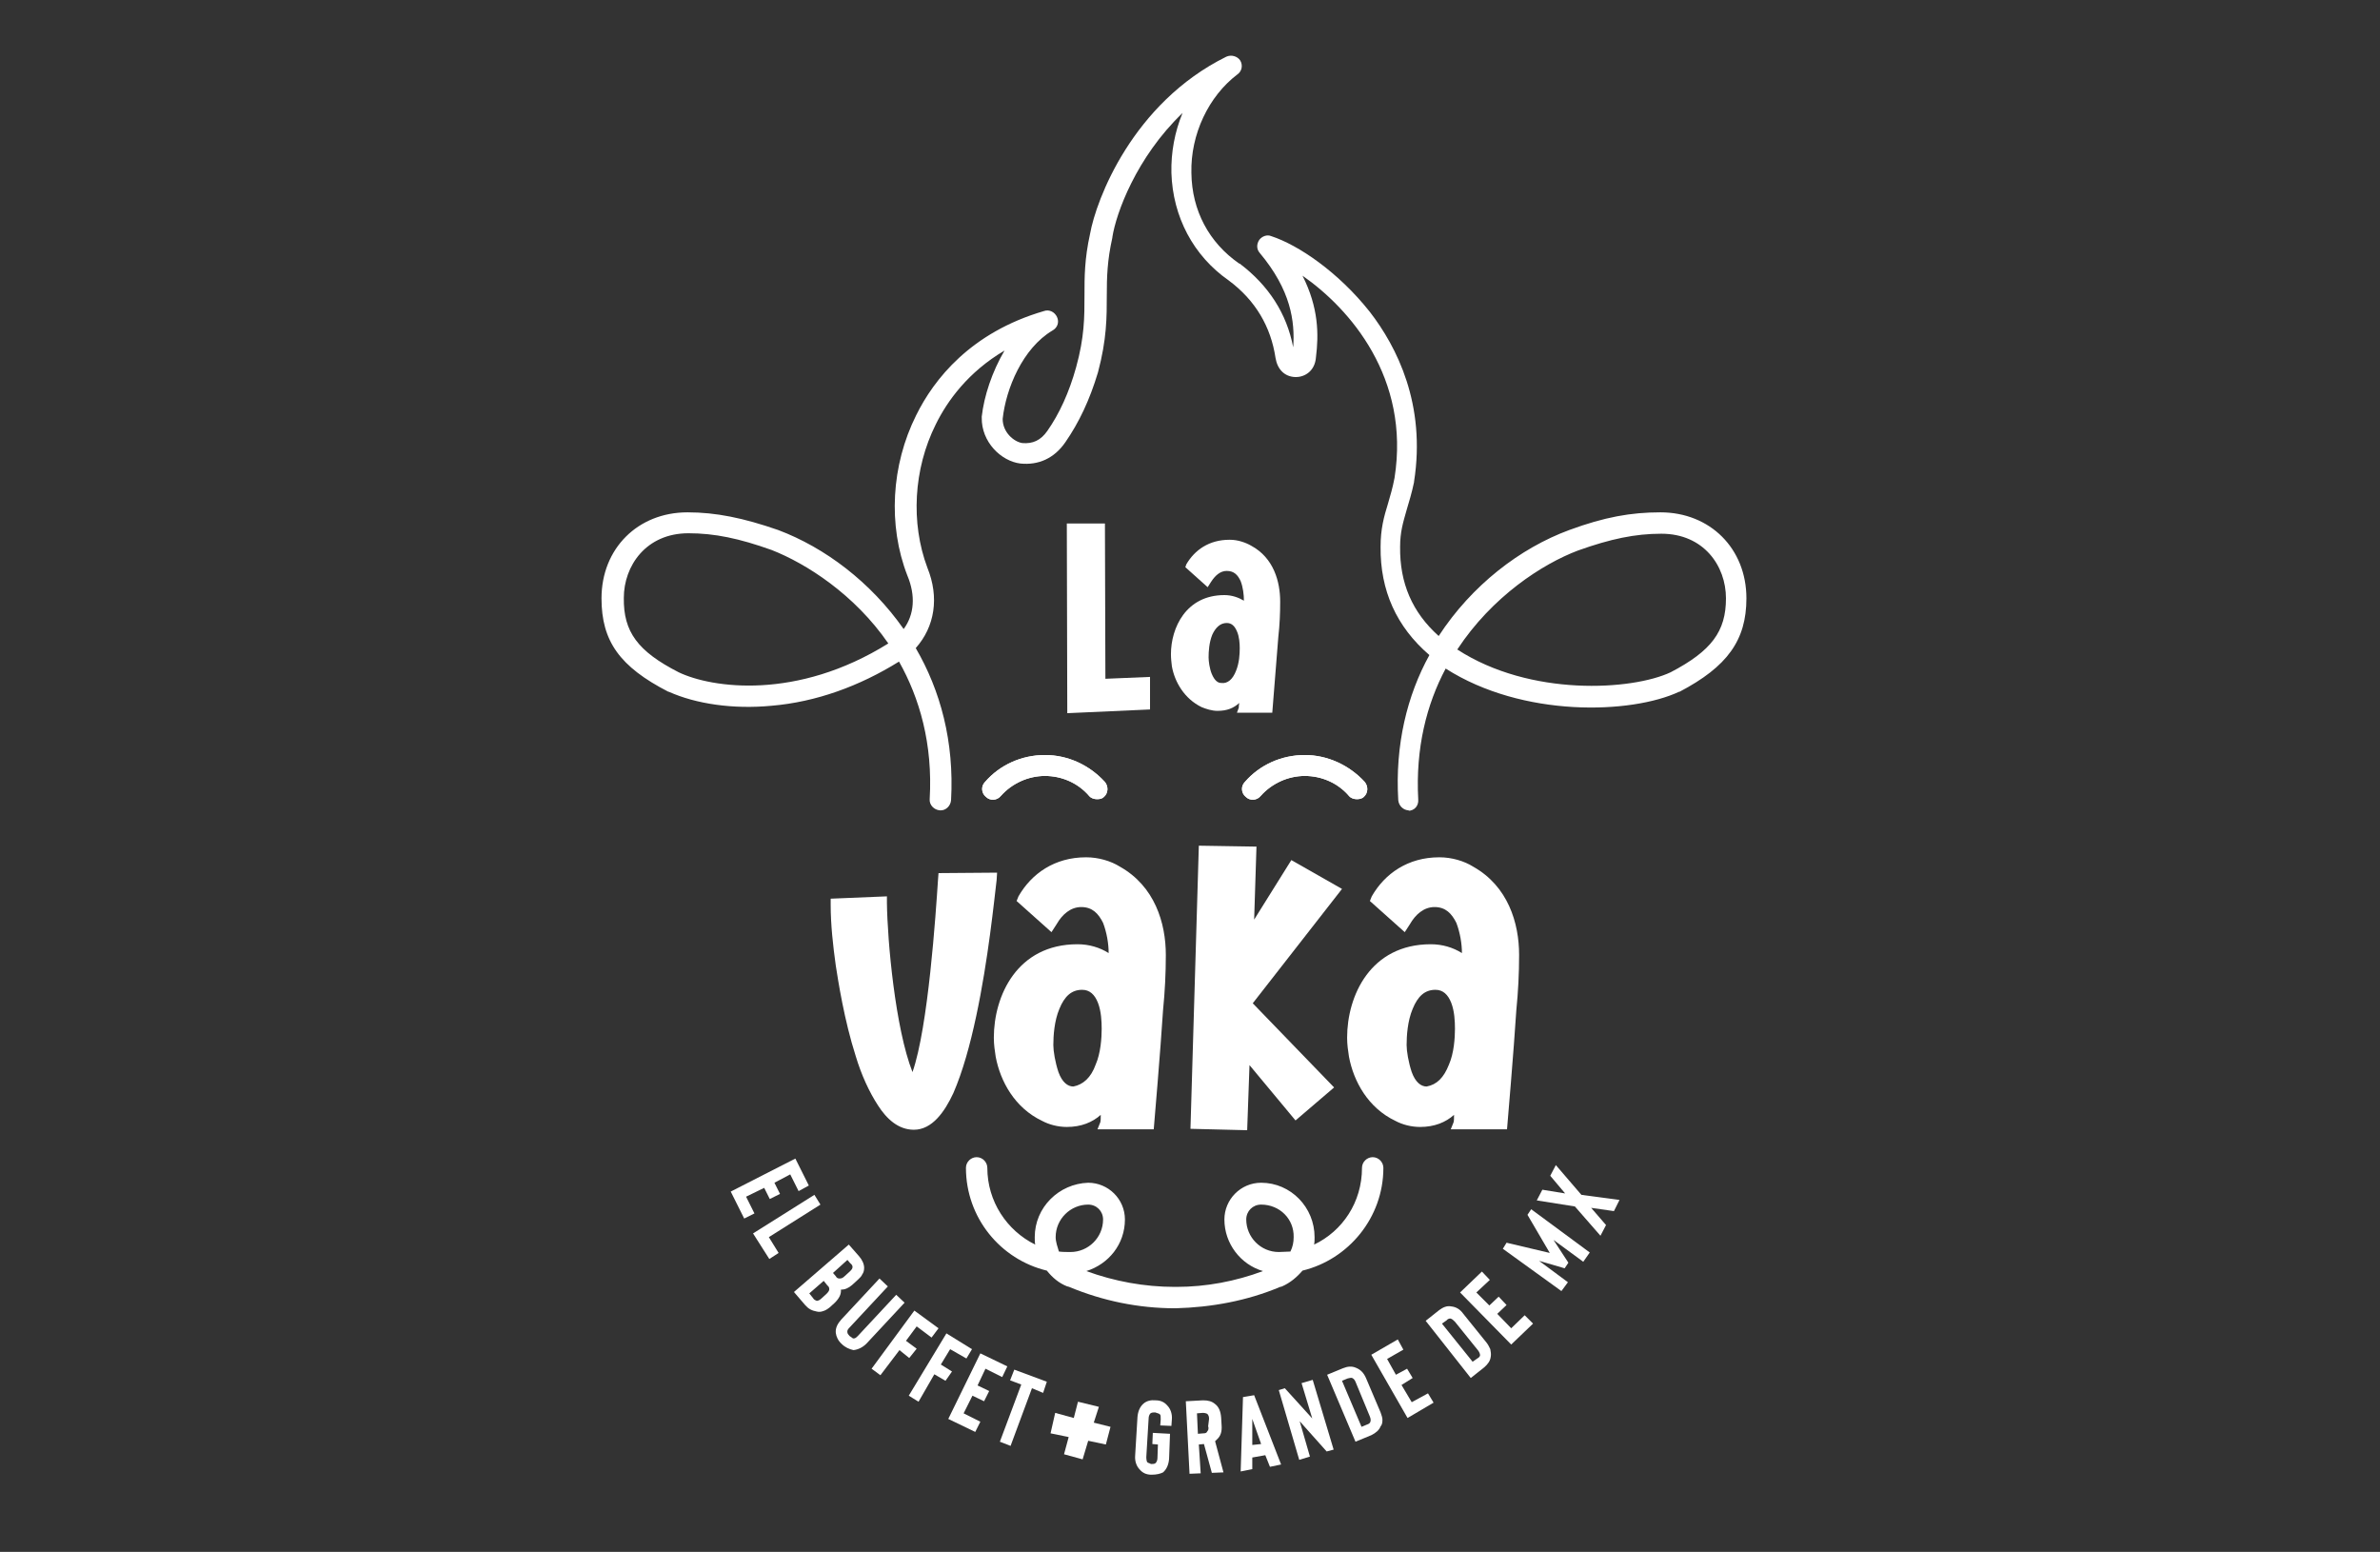 <?xml version="1.0" encoding="utf-8"?>
<!-- Generator: Adobe Illustrator 27.3.1, SVG Export Plug-In . SVG Version: 6.00 Build 0)  -->
<svg version="1.1" id="Capa_1" xmlns="http://www.w3.org/2000/svg" xmlns:xlink="http://www.w3.org/1999/xlink" x="0px" y="0px"
	 viewBox="0 0 512 333.8" style="enable-background:new 0 0 512 333.8;" xml:space="preserve">
<rect x="0" y="0" width="512" height="333.8" fill="#333333" stroke="none"/>
<style type="text/css">
	.st0{fill:#FFFFFF;}
</style>
<g>
	<polygon class="st0" points="229.5,112.6 237.7,112.6 237.8,146 247.4,145.6 247.4,152.6 229.6,153.4 	"/>
	<g>
		<path class="st0" d="M266.5,152.2c0-0.2,0-0.6,0.1-1c-1.2,1.1-2.6,1.7-4.7,1.7c-1.2,0-2.4-0.4-3.4-0.8c-3.7-1.8-5.8-5.4-6.4-8.8
			c-0.1-0.8-0.2-1.7-0.2-2.6c0-5.6,3.2-12.7,11.5-12.7c1.6,0,3,0.5,4.2,1.2c0-1.3-0.2-2.9-0.7-4.2c-0.6-1.3-1.4-2.2-3-2.2
			c-1.4,0-2.5,1-3.4,2.4l-0.7,1.1l-4.8-4.3l0.2-0.6c1.8-3.1,4.9-5.3,9.3-5.3h0.1c1.7,0,3.4,0.6,4.6,1.3c4.8,2.6,6.2,7.7,6.2,12
			c0,2.5-0.1,5-0.4,7.6c-0.4,5.2-1.3,16.3-1.3,16.3h-7.6L266.5,152.2z M265.9,144.3c0.7-1.7,0.8-3.6,0.8-4.9c0-1-0.1-2.5-0.6-3.6
			c-0.5-1.2-1.2-1.8-2.2-1.8c-1.4,0-2.4,1-3.1,2.5c-0.7,1.7-0.8,3.7-0.8,4.9c0,0.8,0.2,2.4,0.7,3.6c0.6,1.4,1.3,1.9,2,1.9
			C264.1,147.1,265.2,146.1,265.9,144.3"/>
		<path class="st0" d="M190.8,192.8v1.4c0.1,8.2,1.8,27,5.5,36.4c3.4-9.7,5-34,5.5-41.5l0.1-1.3l12.6-0.1l-0.1,1.6
			c-0.5,4.1-1.8,17.2-4.4,29.3c-1.3,6.1-2.9,11.9-4.9,16.5c-1.9,4.1-4.6,7.9-8.5,7.9c-3.4,0-5.9-2.4-7.7-5.2
			c-1.9-2.9-3.6-6.6-4.8-10.6c-2.5-7.8-3.8-16.3-4.3-19.5c-0.6-4.3-1.1-8.8-1.1-13.1v-1.3L190.8,192.8z"/>
		<path class="st0" d="M236.7,241.4c0.1-0.4,0.1-0.8,0.1-1.6c-1.8,1.6-4.2,2.6-7.3,2.6c-1.9,0-3.8-0.5-5.3-1.3
			c-5.9-2.8-9-8.5-10-13.8c-0.2-1.3-0.4-2.6-0.4-4.1c0-9,5-20.1,18-20.1c2.5,0,4.8,0.7,6.7,1.9c0-2-0.4-4.4-1.2-6.5
			c-1-2-2.3-3.4-4.7-3.4c-2.3,0-4.1,1.6-5.3,3.7l-1.1,1.7l-7.5-6.7l0.4-1c2.8-4.9,7.8-8.4,14.5-8.4h0.1c2.6,0,5.3,0.8,7.2,2
			c7.5,4.2,9.9,12.1,9.9,19c0,4-0.2,7.9-0.6,11.9c-0.5,8.1-2,25.6-2,25.6h-12.1L236.7,241.4z M235.7,229c1.1-2.5,1.3-5.8,1.3-7.7
			c0-1.6-0.1-3.8-0.8-5.6c-0.7-1.8-1.8-2.8-3.4-2.8c-2.3,0-3.8,1.4-4.9,4.1c-1.1,2.6-1.3,5.8-1.3,7.8c0,1.3,0.4,3.7,1.1,5.8
			c0.8,2.2,2,3.1,3.2,3.1C233,233.3,234.7,231.8,235.7,229"/>
		<polygon class="st0" points="257.9,181.9 270.3,182.1 269.8,197.8 277.8,185 288.7,191.2 269.5,215.8 287,233.9 278.7,241 
			268.8,229.1 268.3,243.1 256.1,242.8 		"/>
		<path class="st0" d="M312.7,241.4c0.1-0.4,0.1-0.8,0.1-1.6c-1.8,1.6-4.2,2.6-7.3,2.6c-1.9,0-3.8-0.5-5.3-1.3
			c-5.9-2.8-9-8.5-10-13.8c-0.2-1.3-0.4-2.6-0.4-4.1c0-9,5-20.1,18-20.1c2.5,0,4.8,0.7,6.7,1.9c0-2-0.4-4.4-1.2-6.5
			c-1-2-2.3-3.4-4.7-3.4c-2.3,0-4.1,1.6-5.3,3.7l-1.1,1.7l-7.5-6.7l0.4-1c2.8-4.9,7.8-8.4,14.5-8.4h0.1c2.6,0,5.3,0.8,7.2,2
			c7.5,4.2,9.9,12.1,9.9,19c0,4-0.2,7.9-0.6,11.9c-0.5,8.1-2,25.6-2,25.6h-12.1L312.7,241.4z M311.7,229c1.1-2.5,1.3-5.8,1.3-7.7
			c0-1.6-0.1-3.8-0.8-5.6c-0.7-1.8-1.8-2.8-3.4-2.8c-2.3,0-3.8,1.4-4.9,4.1c-1.1,2.6-1.3,5.8-1.3,7.8c0,1.3,0.4,3.7,1.1,5.8
			c0.8,2.2,2,3.1,3.2,3.1C309.1,233.3,310.6,231.8,311.7,229"/>
		<polygon class="st0" points="227,303.9 231,305 231.9,301.5 236.4,302.6 235.3,306 238.9,306.9 237.9,310.7 234.1,309.9 
			232.9,313.9 228.9,312.8 229.9,309.1 226,308.3 		"/>
		<polygon class="st0" points="170,252.6 166.6,254.4 167.8,256.8 165.6,257.9 164.4,255.5 160.5,257.4 162.3,261 160.1,262.1 
			157.2,256.3 171.1,249.2 174,255 171.8,256.2 		"/>
		<polygon class="st0" points="165.5,270.8 162,265.3 175.2,257 176.5,259.1 165.4,266.1 167.5,269.5 		"/>
		<path class="st0" d="M173.2,280.7l-2.4-2.8l11.8-10.2l2.2,2.5c0.7,0.8,1.1,1.7,1.1,2.5c0,0.5-0.1,1-0.4,1.4
			c-0.2,0.5-0.6,0.8-1.1,1.3l-1.1,1c-0.8,0.7-1.6,1-2.4,1c0.1,1-0.4,1.9-1.3,2.8l-1.1,1c-0.5,0.4-1,0.7-1.4,0.8
			c-0.5,0.2-1,0.2-1.4,0.1C174.6,281.9,173.9,281.5,173.2,280.7 M174.1,278.2l0.8,1c0.2,0.4,0.6,0.5,0.8,0.6c0.2,0,0.6-0.1,1-0.5
			l1.1-1c0.4-0.4,0.6-0.7,0.6-1s-0.1-0.6-0.4-0.8l-0.8-1L174.1,278.2z M179.2,273.8l0.6,0.7c0.2,0.4,0.5,0.5,0.8,0.5
			c0.4,0,0.7-0.1,1.1-0.5l1.1-1c0.4-0.4,0.6-0.6,0.6-1c0-0.2-0.1-0.5-0.5-0.8l-0.6-0.7L179.2,273.8z"/>
		<path class="st0" d="M181.1,289.1c-0.8-0.7-1.2-1.6-1.3-2.4c-0.1-1.1,0.4-2,1.2-2.9l8.2-8.8l1.8,1.7l-8.2,8.8
			c-0.4,0.4-0.6,0.7-0.5,1.1c0,0.2,0.2,0.5,0.5,0.8c0.4,0.2,0.6,0.5,0.8,0.5c0.4,0,0.6-0.2,1-0.6l8.2-8.8l1.8,1.7l-8.2,8.8
			c-0.8,0.8-1.8,1.3-2.8,1.4C182.7,290.2,181.8,289.8,181.1,289.1"/>
		<polygon class="st0" points="197.2,285.3 194.9,288.4 197.2,290.1 195.6,292.1 193.5,290.4 189.4,295.8 187.5,294.4 196.7,281.9 
			201.9,285.7 200.4,287.7 		"/>
		<polygon class="st0" points="204.4,290.2 202.4,293.5 204.8,295 203.4,297 201,295.6 197.6,301.5 195.5,300.2 203.6,286.8 
			209.1,290.2 207.9,292.2 		"/>
		<polygon class="st0" points="212,294.4 210.3,298 212.8,299.2 211.7,301.4 209.2,300.2 207.3,304 210.9,305.8 209.8,308 
			204,305.2 210.9,291.1 216.7,293.9 215.6,296.2 		"/>
		<polygon class="st0" points="224.4,299.6 222,298.6 217.4,311 215.1,310.1 219.7,297.8 217.3,296.9 218.2,294.6 225.2,297.2 		"/>
		<path class="st0" d="M247.7,317.2c-1.1,0-1.9-0.4-2.5-1.1c-0.7-0.7-1.1-1.8-1-3l0.5-8.3c0.1-1.2,0.5-2.2,1.3-2.9
			c0.7-0.6,1.6-0.8,2.6-0.7c1.1,0,1.9,0.4,2.5,1.1c0.7,0.7,1.1,1.8,1,3l-0.1,1.4l-2.4-0.1l0.1-1.3c0-0.6,0-1-0.2-1.1
			c-0.2-0.2-0.5-0.2-1-0.4c-0.4,0-0.7,0-1,0.2c-0.2,0.2-0.4,0.6-0.4,1.1l-0.5,8.3c0,0.5,0.1,1,0.2,1.1c0.2,0.2,0.5,0.2,0.8,0.4
			c0.5,0,0.7,0,1-0.2c0.2-0.2,0.4-0.6,0.4-1.1l0.1-2.9l-1.2-0.1l0.1-2.4l3.7,0.2l-0.2,5.4c-0.1,1.2-0.5,2.2-1.3,2.9
			C249.6,317,248.8,317.2,247.7,317.2"/>
		<path class="st0" d="M263.2,316.7l-2.5,0.1l-1.7-6.2l-1.1,0.1l0.4,6.2l-2.4,0.1l-0.8-15.6l3.7-0.2c1.1,0,1.9,0.2,2.6,0.8
			c0.8,0.6,1.2,1.6,1.3,2.9l0.1,1.7c0.1,1.3-0.2,2.3-1,3c-0.1,0.1-0.2,0.2-0.4,0.4L263.2,316.7z M260.1,305.2c0-0.5-0.1-0.8-0.4-1.1
			c-0.2-0.1-0.5-0.2-1-0.2l-1.2,0.1l0.2,4.4l1.2-0.1c0.4,0,0.7-0.1,0.8-0.4c0.2-0.2,0.4-0.6,0.2-1.1L260.1,305.2z"/>
		<path class="st0" d="M272.2,313l-2.8,0.5v2.5l-2.5,0.5l0.5-16l2.4-0.4l5.8,14.9l-2.4,0.5L272.2,313z M271.3,310.6l-1.9-5.4v5.6
			L271.3,310.6z"/>
		<polygon class="st0" points="286.9,311.8 285.4,312.2 279.6,305.7 281.8,313.3 279.5,314 275.1,299 276.4,298.6 282.3,305.1 
			280,297.5 282.4,296.8 		"/>
		<path class="st0" d="M295,308.7l-3.4,1.4l-6.1-14.4l3.4-1.4c1-0.4,1.9-0.5,2.8-0.1c1,0.4,1.7,1.1,2.2,2.3l3.1,7.3
			c0.2,0.6,0.4,1.1,0.4,1.6c0,0.6-0.1,1.1-0.4,1.4C296.7,307.6,296,308.2,295,308.7 M292.9,306.9l1.2-0.5c0.4-0.1,0.7-0.4,0.7-0.6
			c0.1-0.2,0.1-0.6-0.1-1.1l-3.1-7.5c-0.2-0.5-0.5-0.7-0.7-0.8c-0.2-0.1-0.6,0-1,0.1l-1.2,0.5L292.9,306.9z"/>
		<polygon class="st0" points="298.4,292.3 300.3,295.7 302.7,294.4 303.9,296.4 301.5,297.9 303.7,301.6 307.2,299.7 308.4,301.7 
			302.8,305 295,291.4 300.7,288.1 301.9,290.3 		"/>
		<path class="st0" d="M319.3,294.1l-2.9,2.3l-9.7-12.3l2.9-2.3c0.8-0.6,1.7-1,2.6-0.8c1,0.1,1.9,0.6,2.6,1.6l5,6.2
			c0.4,0.5,0.6,1,0.8,1.4c0.1,0.5,0.2,1.1,0.1,1.6C320.6,292.7,320.1,293.4,319.3,294.1 M316.8,292.9l1-0.7c0.4-0.2,0.6-0.5,0.6-0.7
			s-0.1-0.6-0.4-1l-5-6.2c-0.4-0.4-0.6-0.6-1-0.7c-0.2,0-0.6,0.1-0.8,0.4l-1,0.7L316.8,292.9z"/>
		<polygon class="st0" points="317.6,278 320.4,280.8 322.4,278.9 324.1,280.7 322.1,282.6 325.1,285.7 328,282.9 329.8,284.7 
			325.1,289.2 314.1,278 318.8,273.5 320.5,275.3 		"/>
		<polygon class="st0" points="329.4,260.1 342,269.4 340.6,271.4 334.2,266.7 337.4,271.6 336.6,272.8 331.1,271.2 337.3,275.8 
			335.9,277.7 323.3,268.6 324.1,267.3 333.4,269.5 328.6,261.3 		"/>
		<polygon class="st0" points="347.2,260.5 342.3,259.8 345.5,263.5 344.3,265.8 338.8,259.5 330.6,258.2 331.8,255.9 336.7,256.7 
			333.5,252.9 334.7,250.6 340.2,257 348.4,258.1 		"/>
		<path class="st0" d="M252.8,281.4c-7.9,0-15.6-1.6-22.8-4.6c-0.1,0-0.2-0.1-0.4-0.1c-1.8-0.7-3.2-1.9-4.4-3.4
			c-10-2.4-17.4-11.4-17.4-22.1c0-1.3,1.1-2.3,2.3-2.3c1.3,0,2.3,1.1,2.3,2.3c0,7.2,4.2,13.5,10.3,16.5c-0.1-0.5-0.1-1-0.1-1.6
			c0-6.4,5.2-11.5,11.5-11.7l0,0c4.3,0,7.9,3.5,7.9,7.9c0,5.3-3.5,9.6-8.3,11.1c6,2.2,12.5,3.4,19,3.4h0.4c6.4,0,12.7-1.2,18.6-3.4
			c-4.8-1.4-8.3-5.9-8.3-11.1c0-4.3,3.5-7.9,7.9-7.9l0,0c6.4,0,11.5,5.3,11.5,11.7c0,0.5,0,1.1-0.1,1.6c6.1-2.9,10.3-9.1,10.3-16.5
			c0-1.3,1.1-2.3,2.3-2.3c1.3,0,2.3,1.1,2.3,2.3c0,10.7-7.5,19.7-17.4,22.1c-1.2,1.4-2.6,2.6-4.4,3.4c-0.1,0-0.2,0.1-0.4,0.1
			c-7.1,3-14.8,4.4-22.5,4.6H252.8z M271.3,259.1c-1.8,0-3.2,1.4-3.2,3.2c0,3.8,3.1,7,7,7c0.8,0,1.7-0.1,2.5-0.1
			c0.5-1,0.7-2,0.7-3.1C278.4,262.2,275.3,259.1,271.3,259.1C271.5,259.1,271.3,259.1,271.3,259.1 M227.8,269.2
			c0.8,0.1,1.7,0.1,2.5,0.1c3.8,0,7-3.1,7-7c0-1.8-1.4-3.2-3.2-3.2l0,0c-3.8,0-7,3.1-7,7C227.1,267.1,227.5,268.2,227.8,269.2"/>
		<path class="st0" d="M236,171.9c-0.6,0-1.3-0.2-1.7-0.7c-2.4-2.8-5.9-4.3-9.5-4.3c-3.6,0-7.1,1.6-9.5,4.3c-0.8,1-2.3,1.1-3.2,0.2
			c-1-0.8-1.1-2.3-0.2-3.2c3.2-3.7,7.9-5.8,12.9-5.8s9.6,2.2,12.9,5.8c0.8,1,0.7,2.4-0.2,3.2C237.1,171.8,236.6,171.9,236,171.9"/>
		<path class="st0" d="M236,171.9c-0.6,0-1.3-0.2-1.7-0.7c-2.4-2.8-5.9-4.3-9.5-4.3c-3.6,0-7.1,1.6-9.5,4.3c-0.8,1-2.3,1.1-3.2,0.2
			c-1-0.8-1.1-2.3-0.2-3.2c3.2-3.7,7.9-5.8,12.9-5.8s9.6,2.2,12.9,5.8c0.8,1,0.7,2.4-0.2,3.2C237.1,171.8,236.6,171.9,236,171.9"/>
		<path class="st0" d="M291.9,171.9c-0.6,0-1.3-0.2-1.7-0.7c-2.4-2.8-5.9-4.3-9.5-4.3c-3.6,0-7.1,1.6-9.5,4.3
			c-0.8,1-2.3,1.1-3.2,0.2c-1-0.8-1.1-2.3-0.2-3.2c3.2-3.7,7.9-5.8,12.9-5.8c4.9,0,9.6,2.2,12.9,5.8c0.8,1,0.7,2.4-0.2,3.2
			C293,171.8,292.4,171.9,291.9,171.9"/>
		<path class="st0" d="M291.9,171.9c-0.6,0-1.3-0.2-1.7-0.7c-2.4-2.8-5.9-4.3-9.5-4.3c-3.6,0-7.1,1.6-9.5,4.3
			c-0.8,1-2.3,1.1-3.2,0.2c-1-0.8-1.1-2.3-0.2-3.2c3.2-3.7,7.9-5.8,12.9-5.8c4.9,0,9.6,2.2,12.9,5.8c0.8,1,0.7,2.4-0.2,3.2
			C293,171.8,292.4,171.9,291.9,171.9"/>
		<path class="st0" d="M303.1,174.3c-1.2,0-2.2-1-2.3-2.2c-0.7-11.9,1.9-22.5,6.7-31.2c-7.1-6.1-10.6-13.9-10.5-23.3
			c0-3.8,0.7-6.4,1.6-9.3c0.5-1.7,1-3.4,1.4-5.5c3.4-21.5-9.6-36.4-19.8-43.5c3.5,6.9,3.5,12.7,2.9,17.5c-0.2,3-2.4,4.3-4.3,4.3
			c-0.1,0-0.1,0-0.2,0c-2.3-0.1-3.8-1.7-4.2-4.1c-1-6.7-4.3-12.4-10.1-16.7c-7.6-5.3-12-13.7-12.3-23.1c-0.1-4.4,0.7-8.8,2.4-12.9
			c-10,9.6-14.3,21.6-15.1,26.7v0.1c-1.1,4.9-1.2,8.5-1.2,12.4c0,4.7,0,9.5-1.9,16.6c-1.8,6-4.1,10.8-7,15c-2.4,3.5-5.8,5-9.7,4.6
			c-4.1-0.5-8.4-4.6-8.3-9.9c0-0.1,0-0.1,0-0.2c0.5-4.4,2.2-9.6,4.9-14.2c-7.8,4.6-12.3,10.8-14.8,15.9c-4.8,9.6-5.4,21.2-1.8,30.8
			c2.6,6.4,1.6,12.7-2.5,17.3c5.3,9.1,8.3,20.1,7.6,32.7c-0.1,1.3-1.2,2.3-2.4,2.2c-1.3-0.1-2.3-1.2-2.2-2.4
			c0.7-11.9-2.2-21.8-6.6-29.6c-8.5,5.3-17.9,8.7-27.4,9.5c-8.3,0.8-16.3-0.4-22.1-3c0,0,0,0-0.1,0c-10.5-5.4-14.4-10.9-14.4-20.1
			c0-10.7,7.8-18.5,18.5-18.5c6.1,0,12,1.2,19.5,3.8c10.1,3.8,19.9,11.2,27,21.3c2.3-3.1,2.6-7.2,0.8-11.5
			c-4.2-10.8-3.5-23.7,1.9-34.5c3.8-7.7,11.7-17.8,27.5-22.4c1.1-0.4,2.3,0.2,2.8,1.3c0.5,1.1,0.1,2.3-1,2.9
			c-6.4,3.8-10,12.5-10.7,19c0,2.9,2.4,4.9,4.2,5.2c2.3,0.2,4-0.6,5.4-2.6c2.6-3.7,4.7-8.3,6.2-13.7c1.8-6.5,1.8-10.8,1.8-15.4
			c0-4,0-7.9,1.2-13.3c1.3-7.3,9.1-28.1,29.3-38.1c1.1-0.5,2.4-0.1,3,0.8c0.6,1,0.4,2.3-0.6,3c-6.2,4.7-10.1,12.9-9.9,21.2
			c0.1,8.1,3.8,15,10.3,19.5c0,0,0,0,0.1,0c6.2,4.7,10.1,10.7,11.5,18c0.4-5.6-0.5-12.3-7.2-20.3c-0.7-0.8-0.7-1.9-0.1-2.8
			c0.6-0.8,1.7-1.2,2.6-0.8c5.8,1.9,14.4,7.7,21.2,16.3c5.8,7.5,12.1,19.9,9.5,36.5v0.1c-0.5,2.4-1.1,4.3-1.6,6
			c-0.8,2.8-1.4,4.8-1.4,7.9c-0.1,7.8,2.6,14.1,8.3,19.2c7.1-10.9,17.5-18.9,28.1-22.8c7.6-2.8,13.3-3.8,19.6-3.8
			c10.7,0,18.5,7.8,18.5,18.5c0,9-4.1,14.7-14.4,20.1c0,0,0,0-0.1,0c-10.3,4.8-33.6,5.6-50.2-5c-4.1,7.7-6.5,17.1-5.9,28.2
			c0.1,1.3-0.8,2.4-2.2,2.4C303.2,174.3,303.2,174.3,303.1,174.3 M313.5,139.7c15.7,10.2,37.6,8.8,45.9,4.9
			c8.8-4.6,11.9-8.8,11.9-15.9c0-7-4.8-13.9-13.9-13.9c-5.6,0-10.9,1.1-17.9,3.6C331.8,121.3,321,128.3,313.5,139.7 M146,144.6
			c7.1,3.4,25.4,6.1,45.1-6.2c-7.3-10.6-17.7-17.2-25.1-20.1c-7-2.5-12.3-3.6-17.9-3.6c-9.1,0-13.9,7-13.9,13.9
			C134.1,135.9,137.2,140.1,146,144.6 M278.6,76.6L278.6,76.6L278.6,76.6z"/>
	</g>
</g>
</svg>
